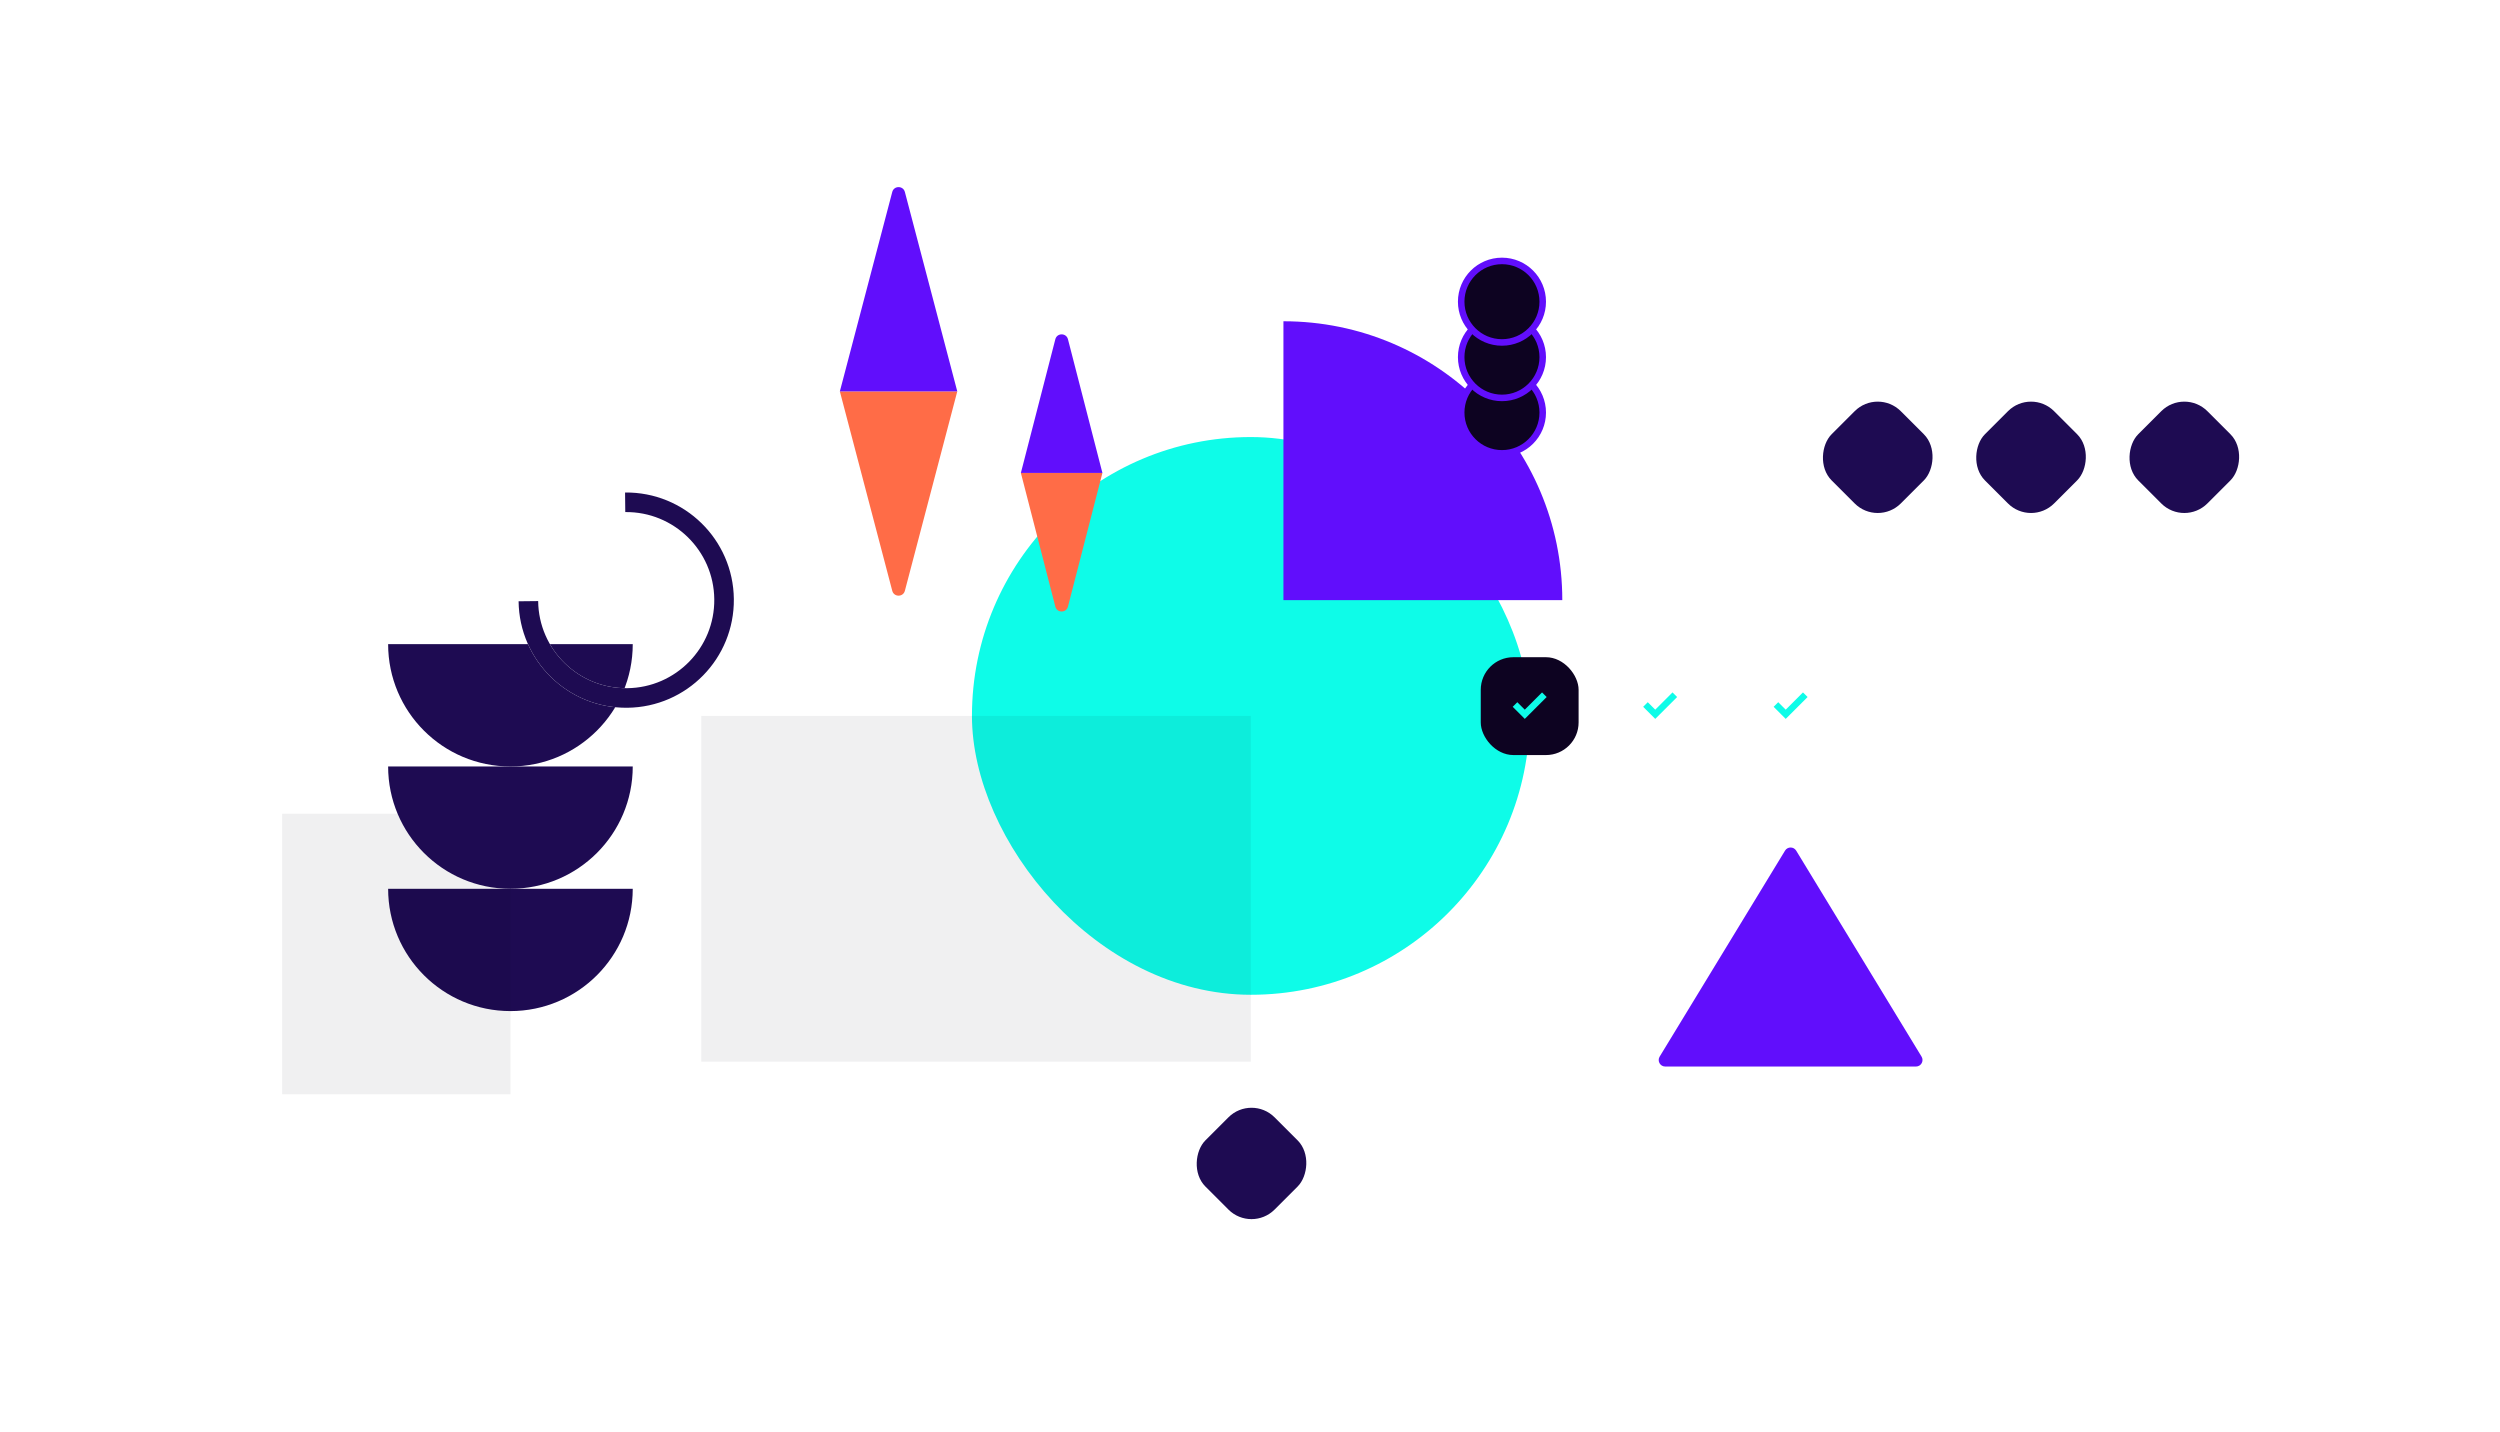 <svg width="1533" height="878" viewBox="0 0 1533 878" fill="none" xmlns="http://www.w3.org/2000/svg">
<rect x="596" y="268" width="342" height="342" rx="171" fill="#0EFCE8"/>
<g filter="url(#filter0_d_93_1047)">
<path fill-rule="evenodd" clip-rule="evenodd" d="M807 217L807 388L978 388C978 293.559 901.441 217 807 217Z" fill="#610EFC"/>
</g>
<g filter="url(#filter1_b_93_1047)">
<rect x="767" y="651" width="337" height="212" transform="rotate(-180 767 651)" fill="#0D0321" fill-opacity="0.06"/>
</g>
<path d="M313 620C354.421 620 388 586.421 388 545L238 545C238 586.421 271.579 620 313 620Z" fill="#1E0B52"/>
<g filter="url(#filter2_b_93_1047)">
<rect x="313" y="671" width="140" height="172" transform="rotate(-180 313 671)" fill="#0D0321" fill-opacity="0.06"/>
</g>
<path d="M313 545C354.421 545 388 511.421 388 470L238 470C238 511.421 271.579 545 313 545Z" fill="#1E0B52"/>
<path d="M313 470C354.421 470 388 436.421 388 395L238 395C238 436.421 271.579 470 313 470Z" fill="#1E0B52"/>
<path d="M554.869 362.278C553.823 366.255 548.177 366.255 547.131 362.278L515 240L587 240L554.869 362.278Z" fill="#FF6C47"/>
<path d="M547.131 117.722C548.177 113.745 553.823 113.745 554.869 117.722L587 240H515L547.131 117.722Z" fill="#610EFC"/>
<path d="M1094.58 521.613C1096.14 519.053 1099.86 519.053 1101.42 521.613L1178.3 647.92C1179.92 650.586 1178 654 1174.88 654H1021.12C1018 654 1016.08 650.586 1017.7 647.92L1094.58 521.613Z" fill="#610EFC"/>
<path d="M654.873 371.971C653.842 375.973 648.158 375.973 647.127 371.971L626 290L676 290L654.873 371.971Z" fill="#FF6C47"/>
<path d="M647.127 208.029C648.158 204.027 653.842 204.027 654.873 208.029L676 290H626L647.127 208.029Z" fill="#610EFC"/>
<path d="M896 253C896 239.193 907.193 228 921 228C934.807 228 946 239.193 946 253C946 266.807 934.807 278 921 278C907.193 278 896 266.807 896 253Z" fill="#0D0321" stroke="#610EFC" stroke-width="4"/>
<path d="M896 219C896 205.193 907.193 194 921 194C934.807 194 946 205.193 946 219C946 232.807 934.807 244 921 244C907.193 244 896 232.807 896 219Z" fill="#0D0321" stroke="#610EFC" stroke-width="4"/>
<path d="M896 185C896 171.193 907.193 160 921 160C934.807 160 946 171.193 946 185C946 198.807 934.807 210 921 210C907.193 210 896 198.807 896 185Z" fill="#0D0321" stroke="#610EFC" stroke-width="4"/>
<rect x="908" y="403" width="60" height="60" rx="20" fill="#0D0321"/>
<rect x="1151.43" y="238" width="60" height="60" rx="20" transform="rotate(45 1151.43 238)" fill="#1E0B52"/>
<rect x="767.426" y="671" width="60" height="60" rx="20" transform="rotate(45 767.426 671)" fill="#1E0B52"/>
<rect x="1245.43" y="238" width="60" height="60" rx="20" transform="rotate(45 1245.43 238)" fill="#1E0B52"/>
<rect x="1339.43" y="238" width="60" height="60" rx="20" transform="rotate(45 1339.43 238)" fill="#1E0B52"/>
<path d="M929 432L935 438L947 426" stroke="#0EFCE8" stroke-width="4"/>
<path d="M1009 432L1015 438L1027 426" stroke="#0EFCE8" stroke-width="4"/>
<path d="M1089 432L1095 438L1107 426" stroke="#0EFCE8" stroke-width="4"/>
<circle cx="384" cy="368" r="60" transform="rotate(89.384 384 368)" stroke="white" stroke-width="12"/>
<path d="M324.003 368.645C324.359 401.78 351.51 428.353 384.645 427.997C417.78 427.64 444.353 400.49 443.996 367.355C443.64 334.22 416.49 307.647 383.355 308.003" stroke="#1E0B52" stroke-width="12"/>
<defs>
<filter id="filter0_d_93_1047" x="743" y="153" width="259" height="259" filterUnits="userSpaceOnUse" color-interpolation-filters="sRGB">
<feFlood flood-opacity="0" result="BackgroundImageFix"/>
<feColorMatrix in="SourceAlpha" type="matrix" values="0 0 0 0 0 0 0 0 0 0 0 0 0 0 0 0 0 0 127 0" result="hardAlpha"/>
<feOffset dx="-20" dy="-20"/>
<feGaussianBlur stdDeviation="22"/>
<feComposite in2="hardAlpha" operator="out"/>
<feColorMatrix type="matrix" values="0 0 0 0 0.051 0 0 0 0 0.012 0 0 0 0 0.129 0 0 0 0.9 0"/>
<feBlend mode="normal" in2="BackgroundImageFix" result="effect1_dropShadow_93_1047"/>
<feBlend mode="normal" in="SourceGraphic" in2="effect1_dropShadow_93_1047" result="shape"/>
</filter>
<filter id="filter1_b_93_1047" x="396" y="405" width="405" height="280" filterUnits="userSpaceOnUse" color-interpolation-filters="sRGB">
<feFlood flood-opacity="0" result="BackgroundImageFix"/>
<feGaussianBlur in="BackgroundImageFix" stdDeviation="17"/>
<feComposite in2="SourceAlpha" operator="in" result="effect1_backgroundBlur_93_1047"/>
<feBlend mode="normal" in="SourceGraphic" in2="effect1_backgroundBlur_93_1047" result="shape"/>
</filter>
<filter id="filter2_b_93_1047" x="139" y="465" width="208" height="240" filterUnits="userSpaceOnUse" color-interpolation-filters="sRGB">
<feFlood flood-opacity="0" result="BackgroundImageFix"/>
<feGaussianBlur in="BackgroundImageFix" stdDeviation="17"/>
<feComposite in2="SourceAlpha" operator="in" result="effect1_backgroundBlur_93_1047"/>
<feBlend mode="normal" in="SourceGraphic" in2="effect1_backgroundBlur_93_1047" result="shape"/>
</filter>
</defs>
</svg>

